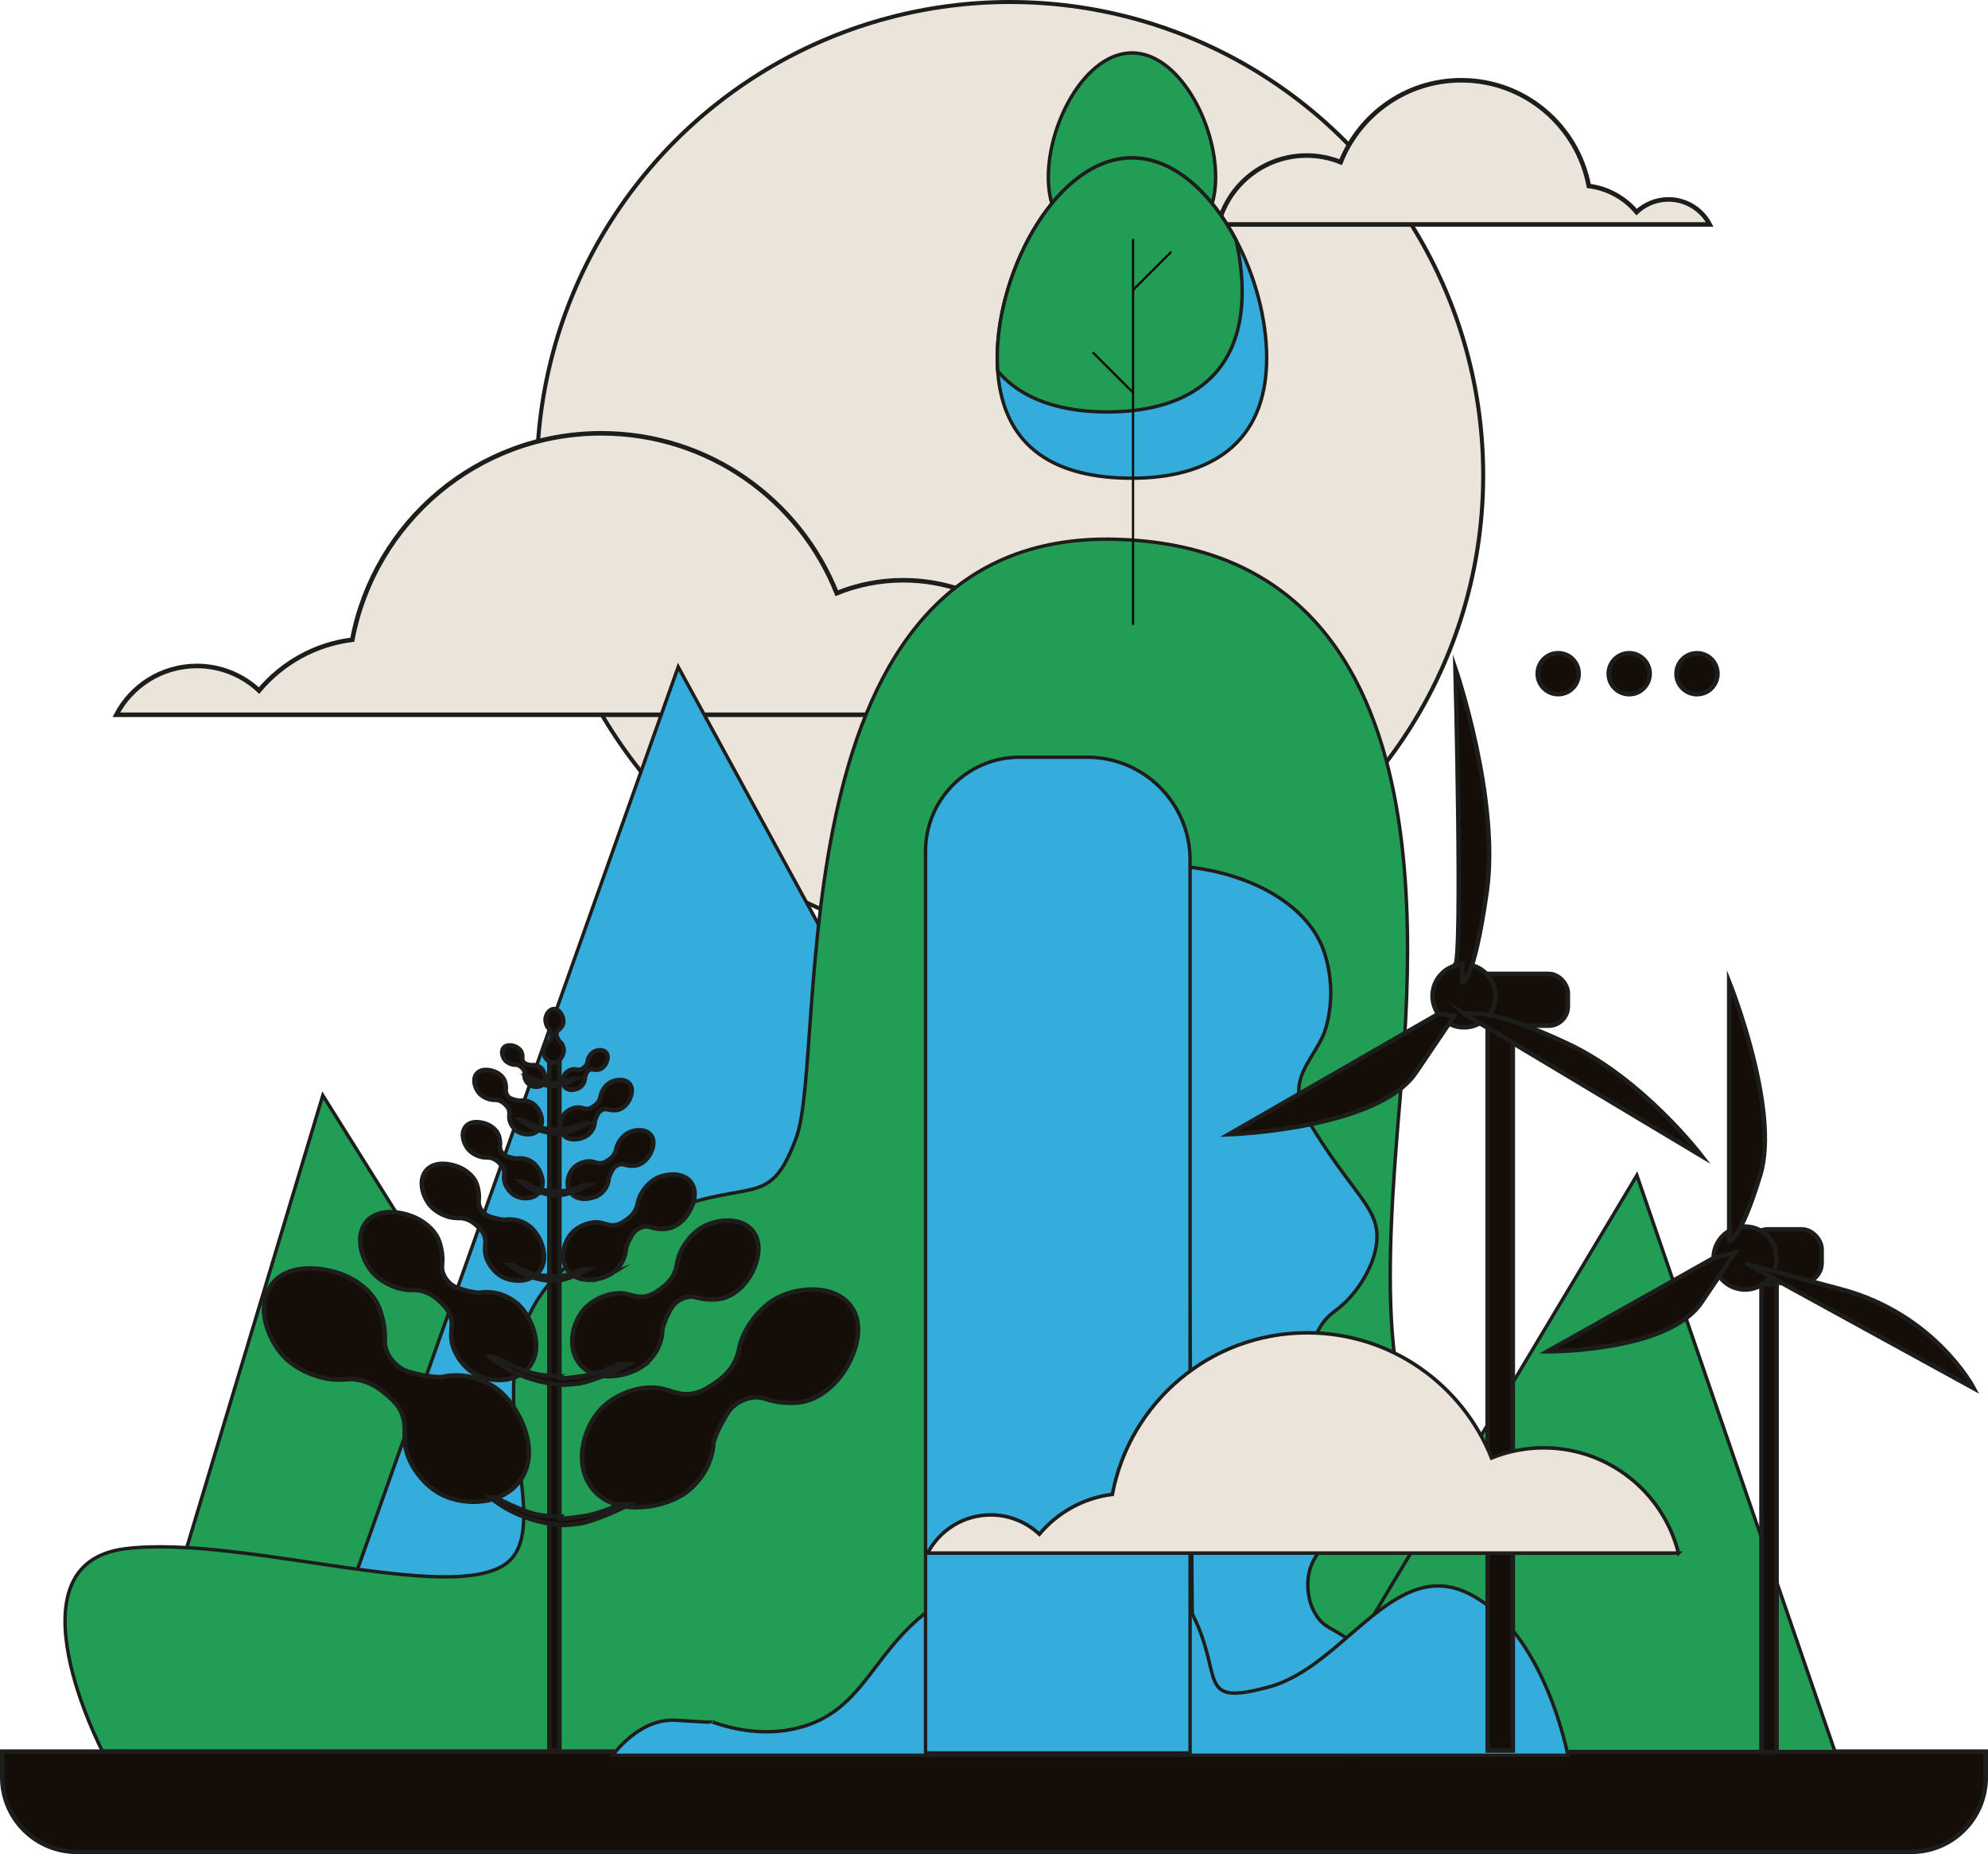 <?xml version="1.0" encoding="UTF-8"?><svg id="Capa_2" xmlns="http://www.w3.org/2000/svg" viewBox="0 0 436.31 406.82"><defs><style>.cls-1{fill:#1d1d1b;stroke:#150d07;stroke-width:.5px;}.cls-1,.cls-2,.cls-3,.cls-4,.cls-5,.cls-6,.cls-7,.cls-8{stroke-miterlimit:10;}.cls-2{stroke-width:.88px;}.cls-2,.cls-3,.cls-4,.cls-6,.cls-7,.cls-8{stroke:#1d1d1b;}.cls-2,.cls-3,.cls-6{fill:#eae4da;}.cls-4{fill:#150d07;}.cls-5{fill:none;stroke:#000;stroke-width:.27px;}.cls-6{stroke-width:.78px;}.cls-7{fill:#219d56;}.cls-7,.cls-8{stroke-width:.75px;}.cls-8{fill:#34addc;}</style></defs><g id="Capa_1-2"><circle class="cls-2" cx="221.67" cy="104.29" r="103.85"/><path class="cls-3" d="m236.06,156.84H25.53c3.33-6.37,10-10.71,17.69-10.71,5.27,0,10.06,2.06,13.63,5.4,5.04-6.02,12.27-10.14,20.47-11.16,4.84-25.78,27.45-45.29,54.64-45.29,23.45,0,43.5,14.53,51.68,35.08,4.5-1.82,9.43-2.84,14.59-2.84,18.27,0,33.6,12.56,37.83,29.52Z"/><polygon class="cls-7" points="70.85 240.36 27.43 384.64 160.99 384.27 70.85 240.36"/><polygon class="cls-8" points="148.85 146.34 64.26 384.33 278.5 384.33 148.85 146.34"/><path class="cls-7" d="m22.49,384.27s-21.44-41.13,4.95-44.43c26.38-3.3,75.85,13.93,85.19,1.74,9.34-12.19-14.84-49.01,18.14-68.25,32.98-19.24,36.83-4.4,43.97-23.63,7.15-19.24-5.63-133.56,70.28-131.36,75.92,2.2,64.38,95.64,61.63,130.26-2.75,34.63-3.95,70.9,15.89,78.6,19.84,7.69,33.92,6.42,36.77,29.04,2.85,22.62,2.75,28.4,2.75,28.4l-232.31-.25-107.25-.12Z"/><path class="cls-4" d="m.5,384.36h435.31v5.63c0,9.02-7.32,16.34-16.34,16.34H16.84c-9.02,0-16.34-7.32-16.34-16.34v-5.63h0Z"/><path class="cls-5" d="m355,341.58h14.11c6.02,0,10.9,4.89,10.9,10.9v31.87h-35.91v-31.87c0-6.02,4.89-10.9,10.9-10.9Z"/><rect class="cls-5" x="344.09" y="356.24" width="30.41" height="13.19"/><polygon class="cls-7" points="359.25 257.89 357.75 260.41 283.56 384.33 402.72 384.33 359.25 257.89"/><path class="cls-8" d="m260.29,190.19c14.85,1.54,27.2,8.75,30.43,18.99,3.16,10.02-.24,17.83-.24,17.83-2.14,4.92-6.02,8.23-5.37,13.68.27,2.28,1.21,3.88,1.95,5.13,9.45,15.77,15.08,18.75,15.15,25.41.05,5.39-3.56,11.18-6.84,14.41-2.27,2.24-3.71,2.59-5.37,5.13-2.19,3.35-3.21,8.12-2.2,12.46,1.91,8.18,9.59,8.44,10.99,16.12.67,3.68-.53,6.7-1.95,10.26-3.56,8.92-9.24,10.13-9.77,17.1-.09,1.25-.17,4.54,1.71,7.57,1.87,3.03,3.95,3.01,7.33,5.62.57.44,8.07,6.39,8.55,15.15.11,2.09.31,5.7-1.95,8.06-3.19,3.33-9.05,1.86-15.88.98-6.1-.79-14.5-1.31-24.92-.24-.53-64.55-1.07-129.11-1.6-193.66Z"/><path class="cls-8" d="m156.52,377.92c4.58,1.57,11.21,3.03,18.41,1.29,15.42-3.73,16.36-18.02,31.66-27.75,18.8-11.95,48.21-9.97,54.6,1.77,7.86,14.43.67,21.44,17.31,16.93,16.64-4.51,27.49-28.82,44.03-20.4,16.54,8.42,21.57,35.39,21.57,35.39h-209.6s5.69-8.2,13.86-7.68c8.17.52,8.17.45,8.17.45Z"/><path class="cls-8" d="m223.77,166.16h14.87c12.45,0,22.55,10.1,22.55,22.55v195.93h-58.06v-197.85c0-11.39,9.25-20.64,20.64-20.64Z"/><rect class="cls-4" x="326.51" y="225.06" width="5.5" height="159.05"/><rect class="cls-4" x="386.6" y="281.85" width="3.3" height="102.6"/><rect class="cls-4" x="322.53" y="213.7" width="21.56" height="11.36" rx="4.22" ry="4.22"/><rect class="cls-4" x="383.67" y="269.76" width="16.12" height="11.73" rx="4.36" ry="4.36"/><circle class="cls-4" cx="321.31" cy="218.52" r="6.9"/><circle class="cls-4" cx="383" cy="276.05" r="6.9"/><path class="cls-4" d="m319.35,211.79c1.77-.23.1-64.93.1-64.93,0,0,9.73,28.54,6.82,48.86-2.91,20.33-5.34,19.8-5.34,19.8v-4.03l-1.58.29Z"/><path class="cls-4" d="m315.67,222.49l-45.9,26.39s32.55-1.1,40.98-13.56l8.43-12.46-3.51-.37Z"/><path class="cls-4" d="m321.31,222.43l52.1,31.18s-12.82-16.83-29.31-24.56-20.87-6.61-20.87-6.61h-1.91Z"/><path class="cls-4" d="m379.52,272.33v-56.8s11.18,27.86,6.78,42.33c-4.4,14.47-6.78,14.47-6.78,14.47Z"/><path class="cls-4" d="m376.1,276.05l-36.4,20.46s26.38.16,33.71-10.73l7.33-10.89-4.64,1.16Z"/><path class="cls-4" d="m383.67,277.46l49.47,27.12s-8.43-16.13-28.95-21.63l-20.52-5.5Z"/><circle class="cls-4" cx="341.99" cy="147.83" r="4.49" transform="translate(119.54 446.71) rotate(-76.72)"/><circle class="cls-4" cx="357.56" cy="147.83" r="4.49"/><circle class="cls-4" cx="372.44" cy="147.83" r="4.49"/><rect class="cls-4" x="120.57" y="233.12" width="2.2" height="150.99"/><path class="cls-4" d="m109.88,305.44c-3-2.68-6.87-3.36-6.87-3.36-2.71-.53-4.97-.18-6.26.12-2.05-.06-3.73-.36-4.95-.64-1.86-.43-2.87-.67-4.03-1.47-.55-.38-2.13-1.57-2.93-3.66-.71-1.84-.14-2.6-.55-5.4,0,0-.34-2.32-1.19-4.31-1.87-4.38-6.47-6.4-7.33-6.78-4.29-1.88-12.55-3.04-16.23,2.03-3.63,4.99-.48,12.78,3.5,16.38,2.69,2.44,7.55,4.59,12,4.35.97-.05,2.2-.24,3.94.14,2.88.63,4.89,2.33,5.95,3.24,1.04.9,2.08,1.79,2.87,3.22,1.43,2.58.91,4.79,1.04,6.89.28,4.74,3.85,9.19,7.19,11.23,5.07,3.1,13.63,3.1,17.83-2.2,4.95-6.23.58-15.71-3.97-19.78Z"/><path class="cls-4" d="m149.74,328.02c3.43-2.11,5.19-5.62,5.19-5.62,1.29-2.44,1.6-4.71,1.68-6.03.65-1.94,1.41-3.47,2.03-4.56.94-1.65,1.46-2.56,2.56-3.44.52-.42,2.11-1.59,4.35-1.76,1.97-.15,2.54.61,5.34,1.02,0,0,2.32.34,4.47.09,4.73-.54,7.99-4.37,8.59-5.08,3.03-3.57,6.5-11.15,2.7-16.13-3.74-4.9-12.11-4.12-16.7-1.34-3.1,1.88-6.56,5.92-7.6,10.25-.23.95-.4,2.18-1.26,3.73-1.43,2.58-3.64,4.02-4.81,4.77-1.16.74-2.31,1.48-3.9,1.83-2.88.63-4.85-.5-6.9-.98-4.62-1.09-9.91,1.06-12.81,3.67-4.42,3.97-6.87,12.18-3,17.72,4.56,6.53,14.89,5.05,20.09,1.85Z"/><path class="cls-4" d="m113.99,286.51c-1.94-1.98-4.58-2.62-4.58-2.62-1.84-.49-3.41-.35-4.31-.2-1.4-.13-2.55-.41-3.37-.66-1.26-.38-1.95-.59-2.71-1.19-.36-.29-1.39-1.17-1.85-2.65-.41-1.3.02-1.8-.14-3.74,0,0-.13-1.61-.63-3.01-1.09-3.1-4.17-4.69-4.74-4.99-2.87-1.49-8.49-2.65-11.25.67-2.72,3.27-.9,8.77,1.68,11.42,1.74,1.79,4.99,3.5,8.06,3.52.67,0,1.53-.07,2.7.27,1.95.56,3.26,1.82,3.95,2.49.68.66,1.35,1.32,1.83,2.34.87,1.84.41,3.33.41,4.79-.02,3.27,2.24,6.49,4.45,8.04,3.35,2.35,9.24,2.73,12.36-.72,3.68-4.07,1.1-10.78-1.85-13.78Z"/><path class="cls-4" d="m141.02,299.77c2.29-1.56,3.39-4.03,3.39-4.03.81-1.72.95-3.29.97-4.2.38-1.36.86-2.43,1.25-3.2.6-1.17.93-1.81,1.65-2.45.35-.31,1.4-1.16,2.94-1.35,1.35-.17,1.76.34,3.71.53,0,0,1.61.16,3.08-.08,3.24-.52,5.36-3.26,5.76-3.77,1.98-2.55,4.13-7.88,1.35-11.19-2.73-3.26-8.47-2.45-11.54-.39-2.08,1.39-4.33,4.28-4.91,7.3-.13.66-.21,1.51-.75,2.61-.9,1.82-2.38,2.88-3.16,3.44-.78.55-1.54,1.09-2.63,1.38-1.96.53-3.36-.19-4.78-.46-3.21-.6-6.79,1.04-8.71,2.93-2.92,2.87-4.34,8.6-1.51,12.29,3.34,4.35,10.41,3.01,13.89.64Z"/><path class="cls-4" d="m116.85,269.64c-1.35-1.37-3.18-1.82-3.18-1.82-1.28-.34-2.37-.24-2.99-.14-.98-.09-1.77-.29-2.34-.46-.87-.26-1.35-.41-1.88-.82-.25-.2-.97-.82-1.29-1.84-.28-.9.01-1.25-.1-2.6,0,0-.09-1.12-.44-2.09-.76-2.15-2.9-3.26-3.29-3.47-1.99-1.03-5.9-1.84-7.82.47-1.89,2.27-.62,6.09,1.17,7.94,1.21,1.25,3.47,2.43,5.6,2.45.47,0,1.06-.05,1.88.19,1.36.39,2.27,1.27,2.74,1.73.47.46.94.92,1.27,1.63.6,1.28.29,2.32.28,3.33-.01,2.27,1.56,4.51,3.09,5.59,2.33,1.64,6.42,1.9,8.59-.5,2.56-2.83.76-7.49-1.29-9.57Z"/><path class="cls-4" d="m134.17,279.46c1.63-1.03,2.45-2.72,2.45-2.72.6-1.18.74-2.26.77-2.9.3-.93.65-1.67.95-2.19.44-.8.69-1.24,1.21-1.66.25-.2,1-.77,2.07-.87.94-.08,1.22.28,2.56.46,0,0,1.11.15,2.14.02,2.26-.29,3.8-2.14,4.09-2.48,1.43-1.73,3.05-5.38,1.2-7.74-1.82-2.33-5.82-1.9-8-.55-1.48.92-3.11,2.87-3.58,4.95-.1.45-.18,1.05-.58,1.79-.67,1.24-1.72,1.95-2.27,2.31-.55.36-1.1.72-1.86.9-1.37.32-2.33-.21-3.31-.43-2.22-.49-4.74.56-6.11,1.83-2.09,1.93-3.22,5.87-1.33,8.5,2.22,3.1,7.16,2.33,9.63.77Z"/><path class="cls-4" d="m117.39,255.51c-.88-.89-2.07-1.18-2.07-1.18-.83-.22-1.54-.16-1.95-.09-.64-.06-1.15-.19-1.53-.3-.57-.17-.88-.27-1.22-.54-.16-.13-.63-.53-.84-1.2-.18-.59,0-.81-.06-1.69,0,0-.06-.73-.28-1.36-.49-1.4-1.89-2.12-2.14-2.26-1.3-.67-3.84-1.2-5.09.31-1.23,1.48-.41,3.97.76,5.17.79.81,2.26,1.58,3.65,1.59.3,0,.69-.03,1.22.12.88.25,1.48.82,1.79,1.13.31.3.61.6.83,1.06.39.83.19,1.51.18,2.17,0,1.48,1.01,2.94,2.01,3.64,1.51,1.07,4.18,1.24,5.59-.33,1.67-1.84.5-4.88-.84-6.23Z"/><path class="cls-4" d="m131.48,262.16c1.06-.67,1.6-1.77,1.6-1.77.39-.77.48-1.47.5-1.89.2-.61.43-1.09.62-1.43.29-.52.45-.8.79-1.08.16-.13.65-.5,1.35-.56.61-.05.79.18,1.67.3,0,0,.72.1,1.39.01,1.47-.18,2.48-1.39,2.66-1.61.93-1.12,1.99-3.5.79-5.04-1.18-1.52-3.79-1.24-5.21-.36-.96.59-2.03,1.87-2.34,3.22-.07.3-.12.68-.38,1.17-.44.81-1.12,1.27-1.48,1.5-.36.23-.72.47-1.21.58-.9.21-1.51-.14-2.16-.28-1.44-.32-3.09.36-3.98,1.19-1.36,1.25-2.1,3.82-.88,5.53,1.44,2.02,4.66,1.53,6.27.51Z"/><path class="cls-4" d="m117.5,242.63c-.75-.76-1.75-1-1.75-1-.71-.19-1.31-.13-1.65-.08-.54-.05-.98-.16-1.29-.25-.48-.15-.75-.23-1.04-.45-.14-.11-.53-.45-.71-1.02-.16-.5,0-.69-.05-1.43,0,0-.05-.62-.24-1.16-.42-1.19-1.6-1.8-1.82-1.91-1.1-.57-3.26-1.01-4.31.26-1.04,1.25-.34,3.36.64,4.38.67.69,1.91,1.34,3.09,1.35.26,0,.59-.02,1.04.1.75.22,1.25.7,1.51.96.26.25.52.51.7.9.33.7.16,1.28.16,1.83,0,1.25.86,2.49,1.7,3.08,1.28.9,3.54,1.05,4.74-.28,1.41-1.56.42-4.13-.71-5.28Z"/><path class="cls-4" d="m128.84,249.16c.88-.59,1.31-1.54,1.31-1.54.32-.66.37-1.26.38-1.61.15-.52.34-.93.49-1.22.23-.45.36-.69.64-.93.13-.12.54-.44,1.13-.51.52-.06.68.14,1.42.22,0,0,.62.07,1.18-.02,1.24-.19,2.06-1.23,2.22-1.43.76-.97,1.6-3.01.55-4.29-1.04-1.26-3.24-.96-4.42-.18-.8.53-1.67,1.63-1.9,2.78-.05.25-.08.58-.3,1-.35.7-.92,1.1-1.22,1.31-.3.21-.59.41-1.01.52-.75.2-1.29-.08-1.83-.19-1.23-.24-2.6.38-3.35,1.1-1.13,1.09-1.69,3.28-.61,4.71,1.27,1.68,3.98,1.18,5.32.29Z"/><path class="cls-4" d="m118.8,234.43c-.48-.49-1.12-.64-1.12-.64-.45-.12-.84-.09-1.06-.05-.35-.03-.63-.1-.83-.16-.31-.09-.48-.14-.67-.29-.09-.07-.34-.29-.46-.65-.1-.32,0-.44-.03-.92,0,0-.03-.4-.15-.74-.27-.76-1.02-1.15-1.16-1.23-.7-.37-2.09-.65-2.77.17-.67.8-.22,2.16.41,2.81.43.44,1.23.86,1.98.87.16,0,.38-.02.66.07.48.14.8.45.97.61.17.16.33.33.45.58.21.45.1.82.1,1.18,0,.8.55,1.6,1.09,1.98.82.58,2.27.67,3.04-.18.9-1,.27-2.65-.46-3.39Z"/><path class="cls-4" d="m127.38,238.48c.55-.41.79-1.03.79-1.03.18-.43.2-.82.19-1.04.08-.34.18-.61.27-.8.13-.29.21-.45.38-.62.08-.08.33-.3.71-.36.33-.06.44.06.92.09,0,0,.4.02.75-.05.79-.16,1.28-.86,1.37-.99.46-.65.92-1.98.2-2.76-.71-.77-2.11-.51-2.84.03-.49.36-1.01,1.1-1.12,1.85-.02.16-.03.37-.16.65-.2.46-.55.74-.74.88-.18.14-.37.29-.63.37-.48.15-.83,0-1.18-.06-.8-.11-1.65.33-2.1.82-.68.74-.97,2.16-.23,3.04.87,1.03,2.59.62,3.42,0Z"/><path class="cls-4" d="m123.7,230.59c.04-.68-.27-1.27-.27-1.27-.21-.42-.5-.68-.67-.82-.21-.28-.34-.53-.43-.73-.14-.29-.21-.45-.23-.69,0-.11-.01-.45.18-.77.17-.29.33-.29.66-.64,0,0,.27-.29.45-.61.39-.71.17-1.53.13-1.69-.2-.77-.91-1.99-1.97-1.95-1.04.04-1.75,1.28-1.81,2.18-.04.61.18,1.49.68,2.05.11.12.26.27.39.54.22.45.2.9.19,1.13-.01.23-.02.46-.13.72-.19.46-.54.62-.81.86-.6.53-.82,1.48-.74,2.13.12,1,1.02,2.14,2.16,2.14,1.35,0,2.15-1.57,2.22-2.6Z"/><path class="cls-4" d="m108.92,328.68c4.27,2.27,7.76,3.51,9.35,3.75,1.19.18,2.57.27,2.57.27.77.05,1.43.07,1.91.08-.1.09-.2.2-.17.29.11.37,2.16.1,3.57-.09,1.69-.23,2.7-.35,4.12-.73,1.48-.4,3.52-1.07,5.86-2.2.64.03,1.28.06,1.92.09-2.55,1.31-4.76,2.22-6.41,2.84-3.02,1.13-4.24,1.31-4.76,1.37-1,.12-4.03.36-3.02.27h0c-.92-.03-1.63-.11-2.2-.18-.65-.08-1.96-.26-3.48-.64-3.79-.95-6.56-2.53-7.24-2.93-.88-.52-2.03-1.26-3.3-2.29.42.03.85.07,1.27.1Z"/><path class="cls-4" d="m108.92,297.9c4.27,2.27,7.76,3.51,9.35,3.75,1.19.18,2.57.27,2.57.27.77.05,1.43.07,1.91.08-.1.09-.2.2-.17.29.11.37,2.16.1,3.57-.09,1.69-.23,2.7-.35,4.12-.73,1.48-.4,3.52-1.07,5.86-2.2.64.03,1.28.06,1.92.09-2.55,1.31-4.76,2.22-6.41,2.84-3.02,1.13-4.24,1.31-4.76,1.37-1,.12-4.03.36-3.02.27h0c-.92-.03-1.63-.11-2.2-.18-.65-.08-1.96-.26-3.48-.64-3.79-.95-6.56-2.53-7.24-2.93-.88-.52-2.03-1.26-3.3-2.29.42.03.85.07,1.27.1Z"/><path class="cls-4" d="m112.77,277.7c2.41,1.28,4.37,1.98,5.27,2.11.67.1,1.45.15,1.45.15.44.03.81.04,1.08.04-.06.05-.11.11-.1.16.06.21,1.22.06,2.01-.05.96-.13,1.52-.19,2.32-.41.84-.23,1.98-.6,3.3-1.24.36.02.72.03,1.08.05-1.44.74-2.68,1.25-3.61,1.6-1.7.64-2.39.74-2.68.77-.57.07-2.27.21-1.7.15h0c-.52-.02-.92-.06-1.24-.1-.36-.04-1.1-.15-1.96-.36-2.13-.53-3.69-1.43-4.08-1.65-.5-.29-1.15-.71-1.86-1.29.24.02.48.04.72.06Z"/><path class="cls-4" d="m114.86,259.37c2.06,1.1,3.75,1.69,4.52,1.81.58.09,1.24.13,1.24.13.37.03.69.03.92.04-.05.04-.09.1-.08.14.05.18,1.05.05,1.73-.04.82-.11,1.3-.17,1.99-.35.72-.19,1.7-.52,2.83-1.06.31.01.62.03.93.04-1.23.63-2.3,1.07-3.1,1.37-1.46.55-2.05.63-2.3.66-.49.06-1.95.18-1.46.13h0c-.45-.01-.79-.06-1.06-.09-.31-.04-.95-.13-1.68-.31-1.83-.46-3.17-1.22-3.5-1.42-.43-.25-.98-.61-1.59-1.11.2.02.41.03.61.05Z"/><path class="cls-4" d="m114.86,245.81c2.06,1.1,3.75,1.69,4.52,1.81.58.09,1.24.13,1.24.13.37.03.69.03.92.04-.05.04-.09.1-.08.14.05.18,1.05.05,1.73-.04.82-.11,1.3-.17,1.99-.35.72-.19,1.7-.52,2.83-1.06.31.01.62.03.93.04-1.23.63-2.3,1.07-3.1,1.37-1.46.55-2.05.63-2.3.66-.49.06-1.95.18-1.46.13h0c-.45-.01-.79-.06-1.06-.09-.31-.04-.95-.13-1.68-.31-1.83-.46-3.17-1.22-3.5-1.42-.43-.25-.98-.61-1.59-1.11.2.02.41.03.61.05Z"/><path class="cls-4" d="m116.15,236.27c1.46.78,2.66,1.2,3.21,1.28.41.06.88.09.88.09.27.02.49.02.65.03-.03.03-.07.07-.06.1.04.13.74.03,1.22-.03.58-.08.92-.12,1.41-.25.51-.14,1.21-.37,2.01-.75l.66.03c-.88.45-1.63.76-2.2.97-1.03.39-1.45.45-1.63.47-.34.04-1.38.12-1.04.09h0c-.32,0-.56-.04-.75-.06-.22-.03-.67-.09-1.19-.22-1.3-.32-2.25-.87-2.48-1-.3-.18-.7-.43-1.13-.78l.44.03Z"/><path class="cls-6" d="m368.39,340.79h-164.8c2.61-4.99,7.83-8.38,13.85-8.38,4.13,0,7.87,1.61,10.67,4.23,3.95-4.71,9.6-7.94,16.02-8.74,3.79-20.18,21.49-35.45,42.77-35.45,18.36,0,34.05,11.37,40.45,27.46,3.52-1.42,7.38-2.22,11.42-2.22,14.3,0,26.3,9.83,29.61,23.11Z"/><path class="cls-3" d="m267.39,49.25h107.84c-1.71-3.26-5.12-5.49-9.06-5.49-2.7,0-5.15,1.06-6.98,2.77-2.58-3.08-6.29-5.19-10.49-5.72-2.48-13.21-14.06-23.2-27.99-23.2-12.01,0-22.28,7.44-26.47,17.97-2.31-.93-4.83-1.45-7.47-1.45-9.36,0-17.21,6.43-19.38,15.12Z"/><path class="cls-7" d="m266.8,38.86c0,12.05-8.22,16.39-18.36,16.39s-18.36-4.34-18.36-16.39,8.22-27.25,18.36-27.25,18.36,15.2,18.36,27.25Z"/><path class="cls-8" d="m278,78.53c0,19.41-13.24,26.4-29.57,26.4s-28.2-6.3-29.46-23.52c-.07-.93-.1-1.89-.1-2.88,0-19.41,13.24-43.88,29.57-43.88,9.2,0,17.41,7.76,22.83,18.01,4.21,7.95,6.73,17.39,6.73,25.87Z"/><path class="cls-7" d="m272.62,64c0,19.4-13.24,26.39-29.57,26.39-9.93,0-18.72-2.58-24.08-8.98-.07-.93-.1-1.89-.1-2.88,0-19.41,13.24-43.88,29.57-43.88,9.2,0,17.41,7.76,22.83,18.01.87,3.83,1.35,7.67,1.35,11.34Z"/><line class="cls-1" x1="248.67" y1="52.43" x2="248.67" y2="137.11"/><line class="cls-1" x1="248.67" y1="63.64" x2="257.05" y2="55.26"/><line class="cls-1" x1="248.67" y1="86.14" x2="239.82" y2="77.3"/></g></svg>
